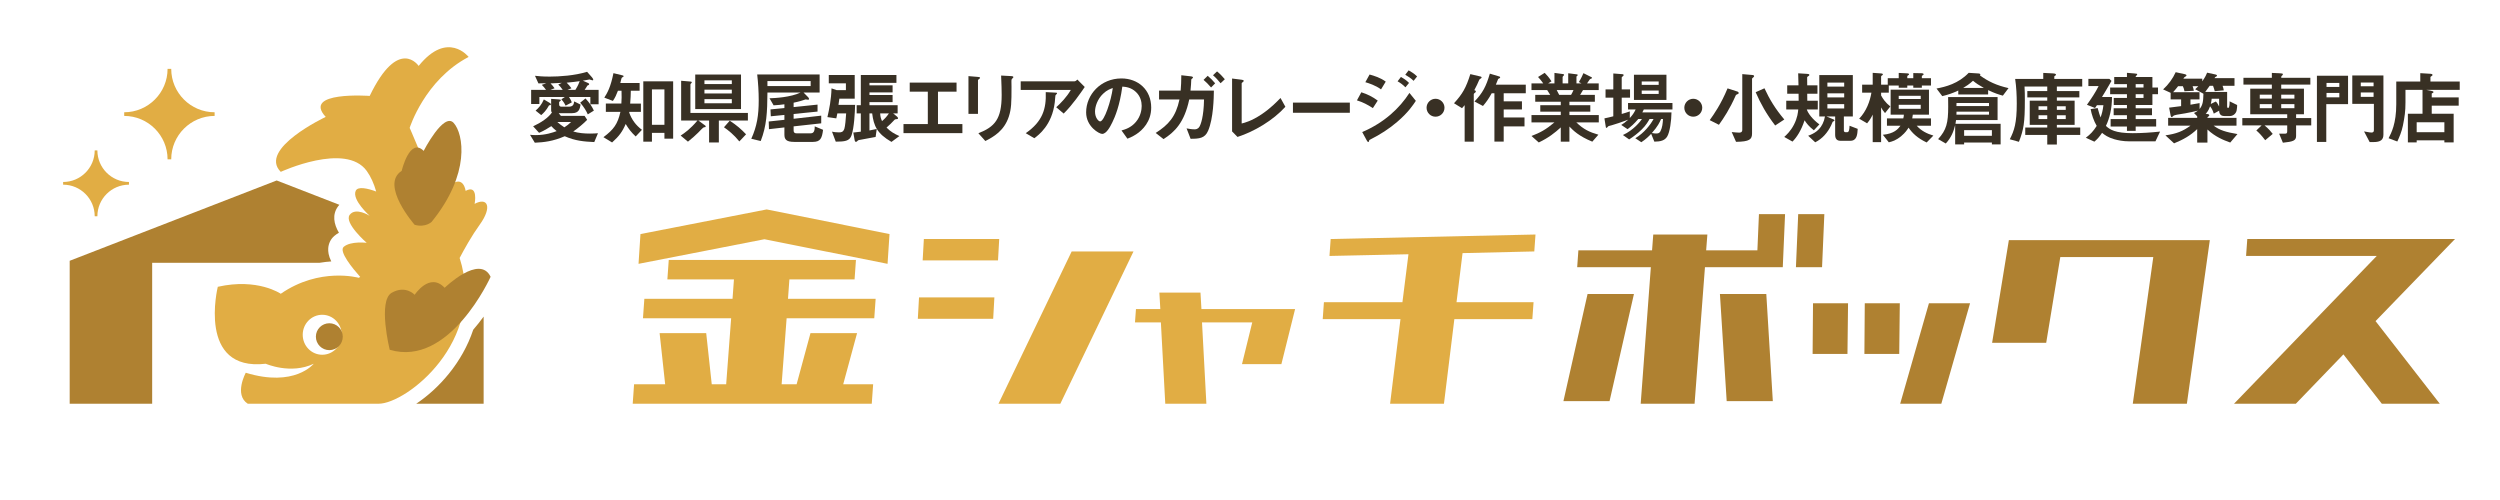 <?xml version="1.0" encoding="utf-8"?>
<!-- Generator: Adobe Illustrator 28.2.0, SVG Export Plug-In . SVG Version: 6.00 Build 0)  -->
<svg version="1.1" id="レイヤー_1" xmlns="http://www.w3.org/2000/svg" xmlns:xlink="http://www.w3.org/1999/xlink" x="0px"
	 y="0px" width="500px" height="100px" viewBox="0 0 500 100" enable-background="new 0 0 500 100" xml:space="preserve">
<g>
	<g>
		<polygon fill="#E1AD44" points="128.094,46.812 127.707,52.767 152.887,47.846 177.512,52.767 177.903,46.812 153.333,41.886 		
			"/>
		<polygon fill="#E1AD44" points="157.88,55.877 170.914,55.877 171.191,51.99 133.751,51.99 133.474,55.877 146.789,55.877 
			146.507,59.761 128.871,59.761 128.594,63.649 146.23,63.649 145.234,76.859 142.35,76.859 141.241,66.629 131.923,66.629 
			133.032,76.859 126.816,76.859 126.543,80.747 133.419,80.747 142.737,80.747 144.952,80.747 156.048,80.747 158.267,80.747 
			167.585,80.747 174.352,80.747 174.629,76.859 168.64,76.859 171.414,66.629 162.096,66.629 159.322,76.859 156.325,76.859 
			157.325,63.649 174.852,63.649 175.129,59.761 157.599,59.761 		"/>
		<polygon fill="#E1AD44" points="199.696,80.747 212.065,80.747 226.7,50.288 214.335,50.288 		"/>
		<polygon fill="#E1AD44" points="184.771,47.804 184.531,52.082 199.603,52.082 199.843,47.804 		"/>
		<polygon fill="#E1AD44" points="183.565,63.762 198.637,63.762 198.876,59.486 183.804,59.486 		"/>
		<polygon fill="#E1AD44" points="240.095,58.517 231.874,58.517 232.063,61.808 227.192,61.808 226.998,64.475 232.176,64.475 
			233.055,80.747 241.276,80.747 240.402,64.475 250.451,64.475 248.396,72.832 256.276,72.832 259.021,61.808 240.288,61.808 		"/>
		<polygon fill="#E1AD44" points="265.893,51.191 281.692,50.851 280.486,60.442 264.783,60.442 264.544,63.825 280.095,63.825 
			278.018,80.747 288.79,80.747 290.871,63.825 306.468,63.825 306.712,60.442 291.304,60.442 292.51,50.624 306.859,50.288 
			307.099,46.902 266.136,47.804 		"/>
		<polygon fill="#AF8131" points="312.685,80.225 321.91,80.225 326.79,58.794 317.514,58.794 		"/>
		<polygon fill="#AF8131" points="343.984,58.794 345.337,80.225 354.563,80.225 353.26,58.794 		"/>
		<polygon fill="#AF8131" points="380.037,80.747 388.262,80.747 394.012,60.652 385.787,60.652 		"/>
		<polygon fill="#AF8131" points="362.523,70.786 369.492,70.786 369.61,60.652 362.603,60.652 		"/>
		<polygon fill="#AF8131" points="372.88,70.786 379.848,70.786 379.961,60.652 372.955,60.652 		"/>
		<polygon fill="#AF8131" points="398.421,68.562 409.24,68.562 412.06,51.414 430.658,51.414 426.556,80.747 437.374,80.747 
			441.964,48.03 401.771,48.03 		"/>
		<polygon fill="#AF8131" points="491,47.804 449.458,47.804 449.214,51.191 475.348,51.191 446.802,80.747 459.167,80.747 
			468.682,70.874 476.365,80.747 487.957,80.747 475.109,64.22 		"/>
		<polygon fill="#AF8131" points="351.478,50.061 341.231,50.061 341.475,46.902 330.652,46.902 330.413,50.061 315.677,50.061 
			315.438,53.444 330.169,53.444 328.139,80.747 338.915,80.747 340.992,53.444 351.331,53.444 355.82,53.444 356.555,53.444 
			357.013,42.831 351.789,42.831 		"/>
		<polygon fill="#AF8131" points="364.869,42.831 359.64,42.831 359.186,53.444 364.411,53.444 		"/>
	</g>
	<g>
		<path fill="#AF8131" d="M94.647,65.944c-2.19,6.594-6.884,11.791-11.403,14.803h13.483V63.315
			C96.101,64.183,95.407,65.069,94.647,65.944z"/>
		<path fill="#AF8131" d="M66.251,52.286c-0.563-1.171-0.647-1.978-0.605-2.629c0.067-0.979,0.5-1.86,1.223-2.476
			c0.277-0.24,0.584-0.45,0.916-0.631c-1.013-1.74-1.404-3.635-0.147-5.312c0.076-0.097,0.16-0.185,0.235-0.277l-12.538-4.867
			L13.937,52.158v28.589h16.497V52.555H63.94C64.755,52.418,65.532,52.334,66.251,52.286z"/>
	</g>
	<g>
		<path fill="#E1AD44" d="M94.924,40.772c0,0,0.803-3.999-1.799-2.602c0,0-0.399-3.196-2.997-1.198
			c-0.736,0.563-1.61,1.589-2.492,2.774c-3.581-9.473-5.703-14.168-5.703-14.168s2.997-9.593,11.794-14.191
			c0,0-4.195-5.394-9.995,1.799c0,0-3.997-5.996-9.793,5.998c0,0-13.592-1.003-8.793,4.197c0,0-13.592,6.397-8.994,10.991
			c0,0,12.987-5.995,17.186-0.198c0.824,1.137,1.454,2.559,1.9,4.129c-1.732-0.635-3.674-1.087-4.098-0.132
			c-0.799,1.799,2.799,4.997,2.799,4.997s-2.799-1.799-4.001-0.198c-1.194,1.597,3.4,5.594,3.4,5.594s-3.194-0.399-4.594,0.801
			c-1.042,0.891,1.782,4.318,3.299,6.023c-0.097,0.059-0.198,0.12-0.303,0.17c0,0-7.797-2.196-15.589,3.198
			c0,0-4.598-3.198-12.592-1.397c0,0-4.203,16.991,9.591,15.391c0,0,4.997,2.198,9.595,0c0,0-3.8,4.798-13.592,1.799
			c0,0-2.396,4.398,0.399,6.197c0,0,20.59,0,26.185,0c5.527,0,21.561-12.479,16.19-29.152c0.937-1.786,2.429-4.459,3.997-6.628
			C98.526,41.369,97.521,39.37,94.924,40.772z M64.444,70.949c-2.152,0-3.9-1.786-3.9-3.997c0-2.207,1.748-3.997,3.9-3.997
			c2.152,0,3.9,1.79,3.9,3.997C68.344,69.163,66.596,70.949,64.444,70.949z"/>
		<circle fill="#AF8131" cx="65.865" cy="67.339" r="2.69"/>
		<path fill="#AF8131" d="M82.933,44.967c0,0-6.998-7.994-2.597-10.793c0,0,1.597-6.796,4.396-3.999c0,0,3.997-7.794,5.998-5.596
			c1.996,2.2,3.396,10.196-4.4,19.788C86.329,44.366,85.131,45.568,82.933,44.967z"/>
		<path fill="#AF8131" d="M77.94,69.951c0,0-2.404-9.791,0.395-11.392c2.799-1.599,4.598,0.399,4.598,0.399s2.997-4.598,5.998-1.4
			c0,0,6.994-6.796,9.192-2.198C98.122,55.361,89.931,73.549,77.94,69.951z"/>
	</g>
	<path fill="#E1AD44" d="M34.245,13.776h-0.731c0,4.783-3.892,8.677-8.675,8.677v0.731c4.783,0.002,8.675,3.894,8.675,8.677h0.731
		c0-4.783,3.892-8.677,8.679-8.677v-0.731C38.137,22.453,34.245,18.559,34.245,13.776z"/>
	<path fill="#E1AD44" d="M19.476,30.08h-0.534c0,3.484-2.833,6.317-6.317,6.317v0.538c3.484,0,6.317,2.831,6.317,6.315h0.534
		c0-3.484,2.833-6.315,6.317-6.315v-0.538C22.309,36.397,19.476,33.564,19.476,30.08z"/>
</g>
<g>
	<g>
		<path fill="#383024" d="M118.855,28.413c-2.065-0.096-3.81-0.24-5.906-1.168c-2.321,1.008-4.13,1.217-5.986,1.297l-0.96-1.585
			c0.272,0.032,0.624,0.064,1.152,0.064c2.001,0,3.489-0.544,4.178-0.8c-0.448-0.352-0.704-0.592-1.072-0.992
			c-1.473,0.928-2.001,1.152-2.449,1.329l-1.185-1.297c1.633-0.752,3.105-1.776,3.762-2.769c-0.096-0.096-0.16-0.176-0.16-0.496
			v-2.225l1.537,0.112c0.32,0.016,0.4,0.064,0.4,0.16c0,0.096-0.08,0.128-0.144,0.192c-0.064,0.064-0.112,0.096-0.192,0.16v0.512
			c0,0.192,0.096,0.432,0.432,0.432h1.457c0.913,0,1.041-0.448,1.121-1.057l1.281,0.641c-0.16,0.864-0.32,1.712-1.713,1.712h-2.673
			l0.448,0.544h4.738l0.512,0.784c-0.656,0.704-1.889,1.729-2.785,2.337c1.072,0.32,2.208,0.416,3.345,0.416
			c0.608,0,1.136-0.032,1.601-0.064L118.855,28.413z M118.071,20.858v-1.457h-4.274c0.417,0.608,0.496,0.913,0.561,1.073
			l-1.233,0.656c-0.16-0.352-0.352-0.688-0.848-1.265l0.688-0.464h-5.09v1.393h-1.648v-2.817h2.977
			c-0.32-0.448-0.464-0.608-0.848-1.008l0.912-0.32c-0.56,0.016-0.912,0.016-1.584,0.032l-0.688-1.521
			c0.72,0.08,1.521,0.16,2.945,0.16c1.921,0,4.994-0.192,7.475-0.96l0.992,1.121c0.128,0.16,0.24,0.336,0.24,0.48
			c0,0.064-0.048,0.112-0.128,0.112c-0.096,0-0.512-0.16-0.625-0.176c-0.416,0.08-0.896,0.176-1.329,0.24l1.009,0.448
			c0.112,0.048,0.256,0.128,0.256,0.256c0,0.144-0.208,0.208-0.368,0.289c-0.16,0.288-0.288,0.496-0.544,0.848h2.801v2.881H118.071z
			 M110.18,20.89c0,0.128-0.144,0.176-0.368,0.176c-0.561,1.024-1.104,1.552-1.569,1.953l-1.121-0.896
			c0.625-0.544,1.201-1.185,1.649-2.241l1.232,0.736C110.083,20.666,110.18,20.762,110.18,20.89z M111.652,16.904l0.72-0.336
			c-0.32,0.016-1.905,0.096-2.273,0.112c0.368,0.384,0.528,0.544,0.816,0.976l-0.849,0.32h2.481
			C112.212,17.48,112.004,17.272,111.652,16.904z M111.46,24.395c0.448,0.4,0.849,0.705,1.409,1.073
			c0.544-0.353,0.896-0.625,1.36-1.073H111.46z M113.333,16.536c0.352,0.336,0.672,0.72,0.96,1.12l-0.816,0.32h1.601
			c0.48-0.769,0.704-1.296,0.864-1.745C115.062,16.36,114.646,16.408,113.333,16.536z M117.559,22.875
			c-0.32-0.704-0.72-1.409-1.521-2.337l1.056-0.849c0.816,0.865,1.281,1.585,1.681,2.433L117.559,22.875z"/>
		<path fill="#383024" d="M127.139,27.292c-0.912-0.849-1.44-1.553-2.001-2.497c-0.656,1.537-1.312,2.433-2.721,3.697l-1.729-1.056
			c2.049-1.537,2.849-2.625,3.394-5.058h-2.913v-1.665h3.105c0.064-0.88,0.064-1.488,0.032-2.561h-0.72
			c-0.288,0.768-0.544,1.36-1.009,2.033l-1.712-0.656c0.656-1.024,1.28-2.177,1.825-4.898l1.777,0.432
			c0.064,0.016,0.256,0.064,0.256,0.176c0,0.096-0.064,0.128-0.16,0.176c-0.128,0.064-0.208,0.112-0.24,0.192
			c-0.112,0.256-0.176,0.72-0.256,0.993h3.857v1.553h-1.761c-0.016,0.768-0.032,1.488-0.128,2.561h2.145v1.665h-2.305l-0.032,0.144
			c0.512,1.424,1.329,2.529,2.545,3.441L127.139,27.292z M132.885,27.74v-1.168h-2.497v1.761h-1.729V16.264h5.971V27.74H132.885z
			 M132.885,17.88h-2.497v7.075h2.497V17.88z"/>
		<path fill="#383024" d="M143.77,24.107v4.386h-1.953v-4.386h-2.145l1.36,0.993c0.064,0.048,0.112,0.112,0.112,0.176
			c0,0.048-0.032,0.112-0.096,0.144c-0.032,0.016-0.24,0.032-0.288,0.048c-0.144,0.032-0.896,0.816-1.12,1.056
			c-0.336,0.352-1.313,1.232-2.049,1.809l-1.457-1.216c0.849-0.56,1.889-1.281,3.361-3.009h-3.265v-7.955l1.905,0.16
			c0.112,0.016,0.224,0.048,0.224,0.16c0,0.08-0.064,0.128-0.128,0.192s-0.144,0.144-0.144,0.224v5.698h11.493v1.521H143.77z
			 M139.048,21.818v-6.915h9.155v6.915H139.048z M146.363,16.072h-5.475v0.736h5.475V16.072z M146.363,17.929h-5.475v0.768h5.475
			V17.929z M146.363,19.833h-5.475v0.816h5.475V19.833z M147.868,28.285c-1.121-1.376-2.161-2.193-3.073-2.833l1.152-1.312
			c1.409,0.912,2.321,1.729,3.266,2.721L147.868,28.285z"/>
		<path fill="#383024" d="M162.58,28.381h-3.713c-1.633,0-1.985-0.512-1.985-1.473v-1.425l-3.089,0.352l-0.048-1.536l3.137-0.336
			v-0.977l-2.721,0.272l-0.064-1.376l2.785-0.272v-0.752c-0.736,0.096-1.216,0.16-2.161,0.208l-0.816-1.409
			c1.056-0.032,4.226-0.192,6.21-1.152h-6.627c-0.032,4.001-0.16,6.674-1.344,9.7l-1.889-0.448c1.137-2.497,1.489-4.69,1.489-7.699
			c0-1.729-0.112-3.457-0.304-5.17h12.485v3.618h-3.217l0.944,0.96c0.064,0.08,0.16,0.208,0.16,0.32c0,0.144-0.128,0.16-0.208,0.16
			s-0.416-0.064-0.496-0.064c-0.016,0-0.352,0.112-0.384,0.128c-0.128,0.048-0.832,0.288-2,0.528v0.88l4.786-0.496v1.393
			l-4.786,0.48v0.96l5.522-0.625v1.537l-5.522,0.608v0.816c0,0.416,0.192,0.576,0.592,0.576h2.833c0.72,0,0.8-0.704,0.8-1.393
			l1.665,0.688C164.404,27.628,164.1,28.381,162.58,28.381z M162.131,16.216h-8.644v0.992h8.644V16.216z"/>
		<path fill="#383024" d="M170.305,27.068c-0.4,1.184-1.409,1.249-3.153,1.264l-0.752-2c0.384,0.08,0.768,0.144,1.376,0.144
			c0.4,0,0.864,0,1.104-0.752c0.144-0.464,0.288-1.873,0.352-3.041h-1.761c-0.08,0.432-0.112,0.592-0.208,0.992l-1.777-0.256
			c0.352-1.553,0.768-3.538,0.816-5.747l1.024,0.352h1.856v-1.36h-3.425V15h5.186v4.738h-3.073c-0.064,0.56-0.096,0.752-0.176,1.232
			h3.329C170.977,22.522,170.833,25.532,170.305,27.068z M178.292,28.381c-2.881-1.681-3.538-3.169-3.857-5.698h-0.544v3.409
			c0.512-0.096,0.96-0.192,1.457-0.304l-0.224,1.601c-1.552,0.288-1.584,0.304-3.105,0.576c-0.32,0.048-0.352,0.064-0.464,0.16
			c-0.224,0.224-0.24,0.24-0.368,0.24c-0.08,0-0.208-0.016-0.272-0.4l-0.256-1.457c0.656-0.08,0.865-0.096,1.505-0.176v-3.649
			h-0.833v-1.649h0.833V15h7.123v1.568h-5.394v0.496h4.626v1.409h-4.626v0.528h4.626v1.424h-4.626v0.608h5.634v1.649h-0.896
			l0.688,0.56c0.064,0.064,0.288,0.24,0.288,0.4c0,0.16-0.16,0.176-0.224,0.176c-0.304,0.032-0.4,0.048-0.464,0.128
			c-0.752,0.8-0.864,0.896-1.616,1.569c0.832,0.833,1.568,1.249,2.577,1.697L178.292,28.381z M176.035,22.683
			c0.032,0.64,0.128,0.976,0.368,1.537c0.544-0.464,0.912-0.849,1.376-1.537H176.035z"/>
		<path fill="#383024" d="M180.698,26.62v-1.809h4.866v-6.482h-3.618V16.52h9.364v1.809h-3.713v6.482h4.882v1.809H180.698z"/>
		<path fill="#383024" d="M195.852,15.784c-0.24,0.176-0.256,0.192-0.256,0.24v6.754h-1.905v-7.555l1.905,0.16
			c0.128,0.016,0.417,0.032,0.417,0.176C196.012,15.64,195.916,15.72,195.852,15.784z M202.495,15.671
			c-0.208,0.208-0.208,0.256-0.208,0.705c-0.016,0.144,0.016,0.864,0.016,1.024c0,3.121-0.032,4.386-0.544,5.938
			c-0.944,2.833-3.025,4.018-4.69,4.866l-1.393-1.553c3.281-1.296,4.658-2.817,4.658-7.651c0-0.384-0.032-2.609-0.112-3.89
			l2.049,0.112c0.08,0,0.4,0.016,0.4,0.208C202.671,15.479,202.655,15.543,202.495,15.671z"/>
		<path fill="#383024" d="M212.735,22.714l-1.488-1.265c0.992-0.912,2.064-2,2.913-3.457h-10.02v-1.729h10.772
			c0.208,0,0.464-0.24,0.561-0.352l1.473,1.489C216.161,18.553,214.48,21.002,212.735,22.714z M211.327,18.809
			c-0.032,0.048-0.224,0.208-0.24,0.272c-0.032,0.032-0.096,1.152-0.128,1.36c-0.544,4.578-3.25,6.579-4.098,7.203l-1.713-1.008
			c3.377-2.337,4.13-4.882,4.001-8.211l1.873,0.096c0.336,0.016,0.384,0.016,0.384,0.144
			C211.407,18.713,211.375,18.745,211.327,18.809z"/>
		<path fill="#383024" d="M229.217,24.923c-1.201,1.777-2.865,2.465-3.729,2.817l-1.185-1.648c0.72-0.208,1.905-0.544,2.881-1.713
			c0.977-1.152,1.153-2.481,1.153-3.185c0-0.88-0.256-1.953-1.153-2.801c-1.008-0.96-2.129-1.024-2.721-1.072
			c-0.512,3.81-1.457,6.05-1.985,7.123c-0.48,0.992-1.217,2.337-2.049,2.337c-0.576,0-3.202-1.441-3.202-4.306
			c0-3.553,2.929-6.787,7.059-6.787c3.329,0,5.955,2.257,5.955,5.827C230.241,22.922,229.809,24.043,229.217,24.923z
			 M220.605,18.761c-1.136,1.088-1.601,2.577-1.601,3.554c0,1.296,0.736,1.969,1.024,1.969c0.833,0,2.209-4.178,2.529-6.675
			C222.094,17.769,221.374,18.008,220.605,18.761z"/>
		<path fill="#383024" d="M241.621,26.156c-0.64,1.505-1.776,1.601-3.505,1.601l-0.8-2.081c0.352,0.064,0.977,0.192,1.601,0.192
			c0.24,0,0.656-0.032,0.96-0.512c0.272-0.448,0.864-1.937,0.929-5.458h-2.961c-0.977,4.625-2.913,6.499-5.138,7.923l-1.568-1.232
			c2.529-1.617,4.018-3.217,4.754-6.69h-4.082v-1.777h4.322c0.096-1.088,0.112-1.809,0.128-3.073l1.969,0.224
			c0.064,0,0.368,0.048,0.368,0.24c0,0.064,0,0.064-0.224,0.24c-0.128,0.096-0.112,0.112-0.128,0.32
			c-0.016,0.56-0.048,1.057-0.144,2.049h4.674C242.757,19.529,242.693,23.675,241.621,26.156z M242.213,17.496
			c-0.512-0.608-1.041-1.136-1.504-1.521l0.832-0.816c0.544,0.448,1.024,0.945,1.489,1.505L242.213,17.496z M244.118,16.648
			c-0.48-0.592-0.96-1.121-1.521-1.601l0.816-0.769c0.704,0.592,1.168,1.121,1.553,1.569L244.118,16.648z"/>
		<path fill="#383024" d="M247.504,27.388l-1.088-1.104v-10.58l1.905,0.24c0.112,0.016,0.432,0.064,0.432,0.224
			c0,0.064-0.016,0.096-0.16,0.224c-0.24,0.192-0.256,0.208-0.256,0.272v8.035c0.64-0.16,1.937-0.48,3.938-1.809
			c1.889-1.265,3.137-2.577,3.825-3.297l0.977,1.761C254.659,24.043,250.882,26.3,247.504,27.388z"/>
		<path fill="#383024" d="M258.588,22.554v-2.033h11.38v2.033H258.588z"/>
		<path fill="#383024" d="M274.572,21.626c-1.008-0.672-2-1.185-3.185-1.553l0.88-1.617c1.216,0.384,2.273,0.913,3.281,1.665
			L274.572,21.626z M279.47,24.347c-1.632,1.409-3.457,2.577-5.378,3.537c-0.208,0.112-0.24,0.112-0.272,0.24
			c-0.048,0.208-0.08,0.288-0.16,0.288c-0.144,0-0.32-0.336-0.368-0.432l-0.849-1.568c4.418-1.889,7.475-4.77,9.444-7.827
			l1.281,1.584C282.655,20.954,281.646,22.49,279.47,24.347z M276.205,17.88c-1.057-0.8-2.513-1.265-3.137-1.44l0.848-1.537
			c0.88,0.24,2.225,0.656,3.233,1.424L276.205,17.88z M281.086,17.464c-0.48-0.496-0.976-0.864-1.568-1.201l0.672-0.88
			c0.48,0.272,1.089,0.656,1.617,1.201L281.086,17.464z M282.719,16.168c-0.48-0.497-1.168-0.929-1.665-1.217l0.672-0.88
			c0.288,0.16,1.121,0.625,1.697,1.217L282.719,16.168z"/>
		<path fill="#383024" d="M287.106,23.339c-0.993,0-1.793-0.8-1.793-1.793c0-0.992,0.816-1.792,1.793-1.792
			c0.976,0,1.792,0.8,1.792,1.792C288.898,22.539,288.098,23.339,287.106,23.339z"/>
		<path fill="#383024" d="M296.194,15.671c-0.256,0.144-0.288,0.16-0.384,0.384c-0.272,0.64-0.432,1.008-0.944,1.969l0.224,0.112
			c0.032,0.016,0.08,0.096,0.08,0.16c0,0.128-0.112,0.192-0.176,0.256c-0.064,0.032-0.24,0.16-0.24,0.288v9.492h-1.825v-7.299
			c-0.176,0.224-0.336,0.4-0.528,0.608l-1.601-0.993c1.713-1.856,2.433-3.153,3.266-5.826l2.097,0.496
			c0.112,0.032,0.16,0.112,0.16,0.16C296.322,15.56,296.258,15.624,296.194,15.671z M300.74,18.649v1.617h3.649v1.632h-3.649v1.601
			h4.162v1.777h-4.162v3.042h-1.857v-9.668h-0.544c-0.624,1.152-1.136,1.825-1.745,2.545l-1.697-0.896
			c1.617-1.681,2.321-2.993,3.073-5.57l1.921,0.576c0.08,0.032,0.144,0.096,0.144,0.16c0,0.048-0.016,0.112-0.096,0.16
			c-0.048,0.032-0.272,0.128-0.304,0.16c-0.032,0.032-0.4,0.992-0.464,1.152h5.986v1.713H300.74z"/>
		<path fill="#383024" d="M315.26,24.475c1.425,1.376,2.625,1.953,4.418,2.465l-1.217,1.393c-2.705-1.104-3.841-2.257-4.578-3.025
			v3.025h-1.729v-2.849c-1.2,1.088-2.449,2.081-4.401,3.009l-1.457-1.296c1.712-0.656,2.849-1.249,4.594-2.721h-4.594v-1.457h5.858
			V22.33h-4.098v-1.296h4.098v-0.688h-5.106v-1.377h2.993c-0.4-0.656-0.448-0.736-0.608-0.96h-3.137V16.68h2.353
			c-0.304-0.448-0.672-0.896-1.04-1.281l1.328-0.833c0.384,0.384,0.865,0.913,1.361,1.697l-0.672,0.417h1.265v-2.097l1.776,0.24
			c0.048,0,0.144,0.064,0.144,0.144c0,0.096-0.08,0.16-0.128,0.208c-0.08,0.064-0.16,0.144-0.16,0.256v1.249h1.121v-2.033
			l1.729,0.224c0.08,0.016,0.176,0.048,0.176,0.144c0,0.064-0.048,0.112-0.128,0.16c-0.048,0.032-0.128,0.096-0.128,0.176v1.329
			h1.008l-0.528-0.272c0.48-0.752,0.752-1.393,0.913-1.776l1.601,0.8c0.048,0.016,0.112,0.064,0.112,0.128s-0.064,0.128-0.096,0.144
			c-0.048,0.016-0.272,0.096-0.32,0.144c-0.032,0.032-0.48,0.704-0.576,0.833h2.337v1.328h-3.137
			c-0.208,0.384-0.368,0.641-0.577,0.96h2.945v1.377h-5.09v0.688h4.178v1.296h-4.178v0.688h5.875v1.457H315.26z M311.339,18.008
			c0.208,0.4,0.224,0.448,0.496,0.96h2.385c0.192-0.304,0.352-0.672,0.48-0.96H311.339z"/>
		<path fill="#383024" d="M328.759,21.898c-0.08,0.192-0.192,0.417-0.288,0.576h5.826c-0.016,1.633-0.32,3.986-0.88,4.866
			c-0.48,0.752-1.264,0.977-2.545,0.992l-0.64-1.568c-0.464,0.496-1.024,1.056-1.969,1.681l-1.201-0.8
			c1.745-1.024,3.073-2.753,3.649-3.842h-0.8c-0.224,0.4-0.704,1.265-1.568,2.097c-0.769,0.752-1.617,1.408-2.513,1.984l-1.249-0.88
			c2.113-0.96,3.489-2.705,3.81-3.202h-0.736c-0.816,0.96-1.457,1.521-2.145,2.033l-1.264-0.848
			c0.448-0.272,0.784-0.512,1.408-1.056c-1.088,0.416-2.849,1.008-3.313,1.12c-0.592,0.144-0.656,0.16-0.752,0.272
			c-0.176,0.192-0.224,0.256-0.304,0.256c-0.032,0-0.096-0.032-0.112-0.112l-0.288-1.793c0.512-0.096,1.216-0.272,1.776-0.416
			v-3.729h-1.552V17.88h1.552v-3.185l1.857,0.144c0.096,0.016,0.208,0.064,0.208,0.176c0,0.112-0.08,0.176-0.176,0.256
			c-0.08,0.048-0.208,0.128-0.208,0.24v2.369h1.665v1.649h-1.665v3.265c0.561-0.16,1.089-0.32,1.617-0.512v1.329
			c0.561-0.608,0.849-1.041,1.168-1.713h-1.521v-1.296h8.884v1.296H328.759z M326.79,19.993v-5.042h6.499v5.042H326.79z
			 M331.736,16.296h-3.393v0.672h3.393V16.296z M331.736,18.104h-3.393v0.688h3.393V18.104z M332.216,23.803
			c-0.288,0.672-0.656,1.473-1.841,2.801c0.464,0.096,0.8,0.096,0.864,0.096c0.416,0,0.672-0.096,0.849-0.448
			c0.384-0.752,0.464-1.601,0.512-2.449H332.216z"/>
		<path fill="#383024" d="M338.656,23.339c-0.993,0-1.793-0.8-1.793-1.793c0-0.992,0.816-1.792,1.793-1.792
			c0.976,0,1.792,0.8,1.792,1.792C340.449,22.539,339.648,23.339,338.656,23.339z"/>
		<path fill="#383024" d="M341.942,24.027c0.833-1.152,2.257-3.185,3.569-6.354l1.937,0.625c0.176,0.048,0.288,0.176,0.288,0.288
			c0,0.16-0.112,0.208-0.176,0.224c-0.32,0.128-0.352,0.144-0.432,0.32c-1.168,2.657-2.385,4.498-3.345,5.827L341.942,24.027z
			 M348.457,14.823L350.49,15c0.064,0,0.336,0.032,0.336,0.224c0,0.096-0.096,0.192-0.16,0.24c-0.032,0.032-0.256,0.208-0.256,0.288
			v10.933c0,1.185-0.48,1.648-3.202,1.681l-0.864-1.953c0.576,0.064,1.265,0.112,1.504,0.112c0.128,0,0.608,0,0.608-0.544V14.823z
			 M355.036,25.1c-1.776-2.321-2.881-4.322-3.905-6.659l1.761-0.785c1.024,2.209,2.145,4.082,3.969,6.243L355.036,25.1z"/>
		<path fill="#383024" d="M362.772,26.06c-1.024-0.8-1.473-1.408-1.856-2c-0.688,2.081-1.585,3.425-2.417,4.258l-1.649-0.929
			c0.4-0.368,1.249-1.12,1.937-2.449c0.72-1.393,0.816-2.497,0.864-3.042h-2.401v-1.745h2.481c0-0.544-0.016-0.864-0.016-1.409
			h-2.273v-1.681h2.257c-0.016-0.48-0.032-1.457-0.064-2.401l1.793,0.112c0.192,0.016,0.448,0.032,0.448,0.224
			c0,0.08-0.064,0.144-0.24,0.256c-0.208,0.112-0.208,0.144-0.208,0.256c0,0.016,0.016,1.424,0.016,1.552h2.049v1.681h-2.049
			c0,0.448,0,0.96,0.016,1.409h2.097v1.745h-2.193c0.24,0.769,1.153,1.985,2.513,2.978L362.772,26.06z M370.071,28.157h-2
			c-0.736,0-1.041-0.464-1.041-1.201v-3.666h-1.745l1.376,0.576c0.08,0.032,0.224,0.096,0.224,0.208c0,0.096-0.096,0.144-0.128,0.16
			c-0.128,0.064-0.192,0.08-0.224,0.128c-0.016,0.032-0.256,0.592-0.304,0.704c-0.688,1.44-1.745,2.673-3.185,3.394l-1.409-1.312
			c0.992-0.368,2.513-1.024,3.169-3.073c0.048-0.112,0.16-0.656,0.192-0.785h-1.137v-8.275h6.707v8.275h-1.793v2.833
			c0,0.208,0.16,0.32,0.352,0.32h0.304c0.384,0,0.448-0.528,0.48-1.296l1.632,0.624C371.48,26.892,371.384,28.157,370.071,28.157z
			 M368.839,16.52h-3.361v0.8h3.361V16.52z M368.839,18.665h-3.361v0.816h3.361V18.665z M368.839,20.826h-3.361v0.864h3.361V20.826z
			"/>
		<path fill="#383024" d="M384.37,17.112v0.432h-1.713v-0.432h-1.2v0.432h-1.713v-0.432h-1.985v1.424h-1.537v0.561
			c0.368,0.672,0.864,1.424,1.841,2.193l-1.057,1.328c-0.384-0.448-0.56-0.72-0.784-1.136v6.947h-1.681v-5.506
			c-0.288,0.592-0.576,1.088-1.121,1.745l-1.584-0.928c1.457-1.521,2.161-3.489,2.449-5.202h-1.857v-1.601h2.113v-2.369l1.601,0.112
			c0.336,0.016,0.432,0.08,0.432,0.208c0,0.048-0.016,0.096-0.096,0.144c-0.192,0.128-0.256,0.176-0.256,0.256v1.648h1.329V15.64
			h2.193v-1.057l1.568,0.08c0.368,0.016,0.497,0.064,0.497,0.208c0,0.048-0.016,0.08-0.112,0.144c-0.112,0.064-0.24,0.16-0.24,0.224
			v0.4h1.2v-1.024l1.665,0.032c0.176,0,0.417,0.064,0.417,0.224c0,0.064-0.368,0.288-0.368,0.32v0.448h1.825v1.473H384.37z
			 M385.331,28.493c-1.809-0.848-2.865-1.856-3.618-2.961c-0.304,0.464-0.624,0.976-1.44,1.665
			c-1.088,0.912-1.841,1.104-2.513,1.265l-1.185-1.505c2.257-0.224,3.009-1.121,3.521-1.809h-2.705v-1.473h3.265
			c0.08-0.24,0.112-0.496,0.112-0.736h-2.641v-5.01h7.667v5.01h-3.233c-0.032,0.288-0.048,0.416-0.112,0.736h3.746v1.473h-2.849
			c0.864,0.992,2.064,1.601,3.329,1.969L385.331,28.493z M384.146,19.161h-4.402v0.64h4.402V19.161z M384.146,20.954h-4.402v0.8
			h4.402V20.954z"/>
		<path fill="#383024" d="M400.571,19.129c-0.769-0.208-1.649-0.48-2.945-1.104v0.864h-5.97v-0.784
			c-1.168,0.56-2.129,0.864-3.202,1.121l-1.152-1.521c1.809-0.336,4.37-0.977,6.435-3.138l2.001,0.128
			c0.064,0,0.336,0.048,0.336,0.208c0,0.096-0.064,0.16-0.096,0.176c1.712,1.232,3.297,1.984,5.73,2.545L400.571,19.129z
			 M398.378,28.877v-0.368h-5.554v0.368h-1.793V25.02c-0.32,1.296-0.768,2.465-1.873,3.681l-1.537-0.88
			c1.681-1.84,2.017-3.265,2.017-6.466c0-0.576-0.016-1.473-0.016-1.937h9.892v4.594h-8.307c-0.032,0.192-0.08,0.528-0.112,0.752
			h9.028v4.114H398.378z M397.802,20.602h-6.499c0,0.128,0,0.352-0.016,0.608h6.515V20.602z M397.802,22.33h-6.499
			c0,0.256-0.016,0.288-0.016,0.608h6.515V22.33z M394.6,16.152c-0.784,0.704-1.344,1.072-1.969,1.44h4.146
			C395.737,17.016,395.225,16.664,394.6,16.152z M398.378,26.028h-5.554v1.136h5.554V26.028z"/>
		<path fill="#383024" d="M411.372,17.304v0.913h4.498v1.264h-4.498v0.656h3.554v4.834h-3.554V25.5h4.674v1.489h-4.674v1.92h-1.921
			v-1.92h-4.401V25.5h4.401v-0.528h-3.505v-4.834h3.505v-0.656h-3.985v-1.264h3.985v-0.913h-4.545
			c0.064,0.864,0.064,1.857,0.064,2.737c0,4.514-0.224,5.826-1.185,8.323l-1.825-0.512c0.896-1.745,1.393-3.233,1.393-7.123
			c0-1.648-0.08-3.313-0.32-4.946h5.618v-1.201l1.953,0.096c0.112,0,0.592,0.032,0.592,0.256c0,0.096-0.096,0.16-0.16,0.208
			c-0.128,0.064-0.176,0.112-0.176,0.176v0.464h5.586v1.521H411.372z M409.451,21.258h-1.745v0.72h1.745V21.258z M409.451,23.051
			h-1.745v0.768h1.745V23.051z M413.149,21.258h-1.777v0.72h1.777V21.258z M413.149,23.051h-1.777v0.768h1.777V23.051z"/>
		<path fill="#383024" d="M431.089,28.269h-5.202c-1.312,0-2.321-0.224-3.009-0.416c-1.312-0.384-1.92-0.848-2.465-1.281
			c-0.56,0.833-0.96,1.265-1.537,1.761l-1.712-0.784c0.928-0.688,1.504-1.312,2.177-2.369c-0.592-0.992-1.024-2.305-1.217-3.361
			l1.409-0.208c0.256,0.96,0.384,1.345,0.576,1.873c0.272-0.721,0.432-1.312,0.576-2.449h-1.296
			c-0.128,0.192-0.304,0.464-0.384,0.576l-1.616-0.656c0.848-1.2,1.681-2.417,2.337-3.746h-2.049v-1.44h4.193l0.432,0.416
			c-1.088,1.889-1.28,2.193-1.905,3.217h2.001c0.016,2.241-0.512,4.37-1.216,5.778c0.768,0.736,1.856,1.457,5.346,1.457
			c1.84,0,3.665-0.128,5.49-0.32L431.089,28.269z M430.481,18.841v2.161h-3.346v0.656h3.266v1.376h-3.266v0.784h4.098v1.489h-4.098
			v0.864h-1.745v-0.864h-3.265v-1.489h3.265v-0.784h-2.657v-1.376h2.657v-0.656h-2.641v-1.409h2.641v-0.752h-3.361v-1.329h3.361
			v-0.688h-2.545v-1.425h2.545v-0.833l1.521,0.128c0.48,0.048,0.528,0.048,0.528,0.192c0,0.096-0.064,0.16-0.144,0.208
			c-0.144,0.128-0.16,0.144-0.16,0.304h3.346v2.113h1.12v1.329H430.481z M428.704,16.824h-1.569v0.688h1.569V16.824z
			 M428.704,18.841h-1.569v0.752h1.569V18.841z"/>
		<path fill="#383024" d="M446.049,28.509c-1.376-0.496-3.009-1.152-4.562-2.609v2.625h-2.049V25.82
			c-1.376,1.312-2.753,2.081-4.625,2.849l-1.729-1.601c2.177-0.304,3.49-0.816,5.01-1.937h-4.466v-1.553h5.81v-0.32l-0.64-0.656
			c0.304-0.144,0.528-0.272,0.784-0.48c-0.896,0.224-1.601,0.368-2.545,0.544c-0.24,0.048-1.376,0.224-1.648,0.272
			c-0.272,0.064-0.625,0.128-0.736,0.256c-0.16,0.16-0.208,0.208-0.304,0.208c-0.112,0-0.176-0.064-0.224-0.288l-0.304-1.585
			c0.736-0.08,1.121-0.128,2.401-0.304v-1.345h-2.097v-1.312l-1.504-0.688c1.056-0.96,1.92-2.129,2.513-3.441l1.841,0.4
			c0.048,0.016,0.32,0.08,0.32,0.24c0,0.112-0.096,0.176-0.336,0.32c-0.128,0.064-0.144,0.096-0.288,0.336h3.778v0.528
			c0.624-0.864,0.848-1.408,0.976-1.729l1.697,0.368c0.128,0.032,0.272,0.096,0.272,0.208c0,0.128-0.08,0.16-0.256,0.256
			c-0.096,0.048-0.112,0.064-0.24,0.256h4.001v1.537h-2.385c0.112,0.288,0.208,0.656,0.24,0.913l-1.809,0.16
			c-0.08-0.304-0.16-0.608-0.336-1.072h-0.672c-0.256,0.368-0.512,0.736-0.896,1.232h4.386v2.881c0,0.112,0.016,0.32,0.192,0.32
			c0.304,0,0.304-0.992,0.304-1.328l1.504,0.736c0,0.224,0,0.592-0.096,1.072c-0.16,0.784-0.849,1.136-1.345,1.136h-1.121
			c-0.992,0-1.024-0.8-1.041-1.072l-1.072,0.592c-0.144-0.512-0.352-0.993-0.736-1.473c-0.336,0.928-0.64,1.249-0.88,1.489
			l0.464,0.08c0.16,0.032,0.256,0.144,0.256,0.24c0,0.064-0.048,0.128-0.112,0.176c-0.224,0.16-0.256,0.176-0.256,0.336h5.811v1.553
			h-4.578c1.232,0.928,2.449,1.281,4.77,1.681L446.049,28.509z M439.038,17.849c0.272-0.24,0.544-0.528,0.624-0.608h-1.136
			c0.128,0.336,0.208,0.688,0.24,0.913l-1.873,0.096c-0.064-0.368-0.176-0.704-0.32-1.008h-0.96
			c-0.256,0.32-0.576,0.752-0.993,1.201h5.282v1.44h-1.809v1.056c0.736-0.112,1.2-0.192,1.825-0.32v1.185
			c0.608-0.769,0.736-1.425,0.768-3.058L439.038,17.849z M443.824,19.753h-1.488c-0.016,0.224-0.08,0.656-0.176,1.04l1.008-0.496
			c0.304,0.304,0.528,0.72,0.656,1.008V19.753z"/>
		<path fill="#383024" d="M459.219,25.083v2.113c0,0.944-0.624,1.136-2.641,1.345l-0.752-1.809h1.2c0.304,0,0.417-0.112,0.417-0.496
			v-1.152h-4.53c0.896,0.752,1.312,1.28,1.632,1.697l-1.504,1.264c-0.816-1.072-1.249-1.488-1.777-1.953l1.057-1.008h-3.858v-1.473
			h8.98v-0.752h-7.395v-5.122h4.322V16.92h-5.683v-1.36h5.683v-0.977l1.424,0.064c0.785,0.032,0.785,0.112,0.785,0.192
			c0,0.096-0.048,0.176-0.16,0.272c-0.176,0.144-0.176,0.176-0.176,0.448h5.827v1.36h-5.827v0.816h4.546v5.122h-1.569v0.752h3.025
			v1.473H459.219z M454.37,18.937h-2.417v0.784h2.417V18.937z M454.37,20.826h-2.417v0.816h2.417V20.826z M458.883,18.937h-2.641
			v0.784h2.641V18.937z M458.883,20.826h-2.641v0.816h2.641V20.826z"/>
		<path fill="#383024" d="M465.256,20.826v7.555h-1.873V15.144h6.227v5.682H465.256z M467.865,16.584h-2.561v0.8h2.561V16.584z
			 M467.865,18.585h-2.561v0.88h2.561V18.585z M474.7,28.413h-0.769l-1.12-2.129c1.008,0.208,1.408,0.224,1.504,0.224
			c0.384,0,0.464-0.224,0.464-0.496v-5.234h-4.322v-5.683h6.227v11.813C476.685,27.949,476.14,28.413,474.7,28.413z M474.716,16.504
			h-2.561v0.752h2.561V16.504z M474.716,18.489h-2.561v0.88h2.561V18.489z"/>
		<path fill="#383024" d="M485.274,17.977l0.976,0.192c0.176,0.032,0.448,0.096,0.448,0.24c0,0.128-0.128,0.176-0.352,0.288v0.784
			h5.394v1.649h-5.394v1.617h4.386v5.73h-1.856v-0.416h-5.539v0.416h-1.761v-5.73h2.929v-4.77h-3.409v2.513
			c0,1.792-0.16,2.849-0.512,4.625c-0.272,1.312-0.72,2.321-1.121,3.186l-1.745-0.656c0.56-1.073,1.537-2.945,1.537-6.803v-4.53
			h4.802v-1.681l2.097,0.128c0.16,0.016,0.352,0.064,0.352,0.24c0,0.096-0.144,0.192-0.224,0.24
			c-0.08,0.048-0.192,0.112-0.192,0.176v0.896h5.858v1.665H485.274z M488.875,24.459h-5.539v1.985h5.539V24.459z"/>
	</g>
</g>
</svg>
